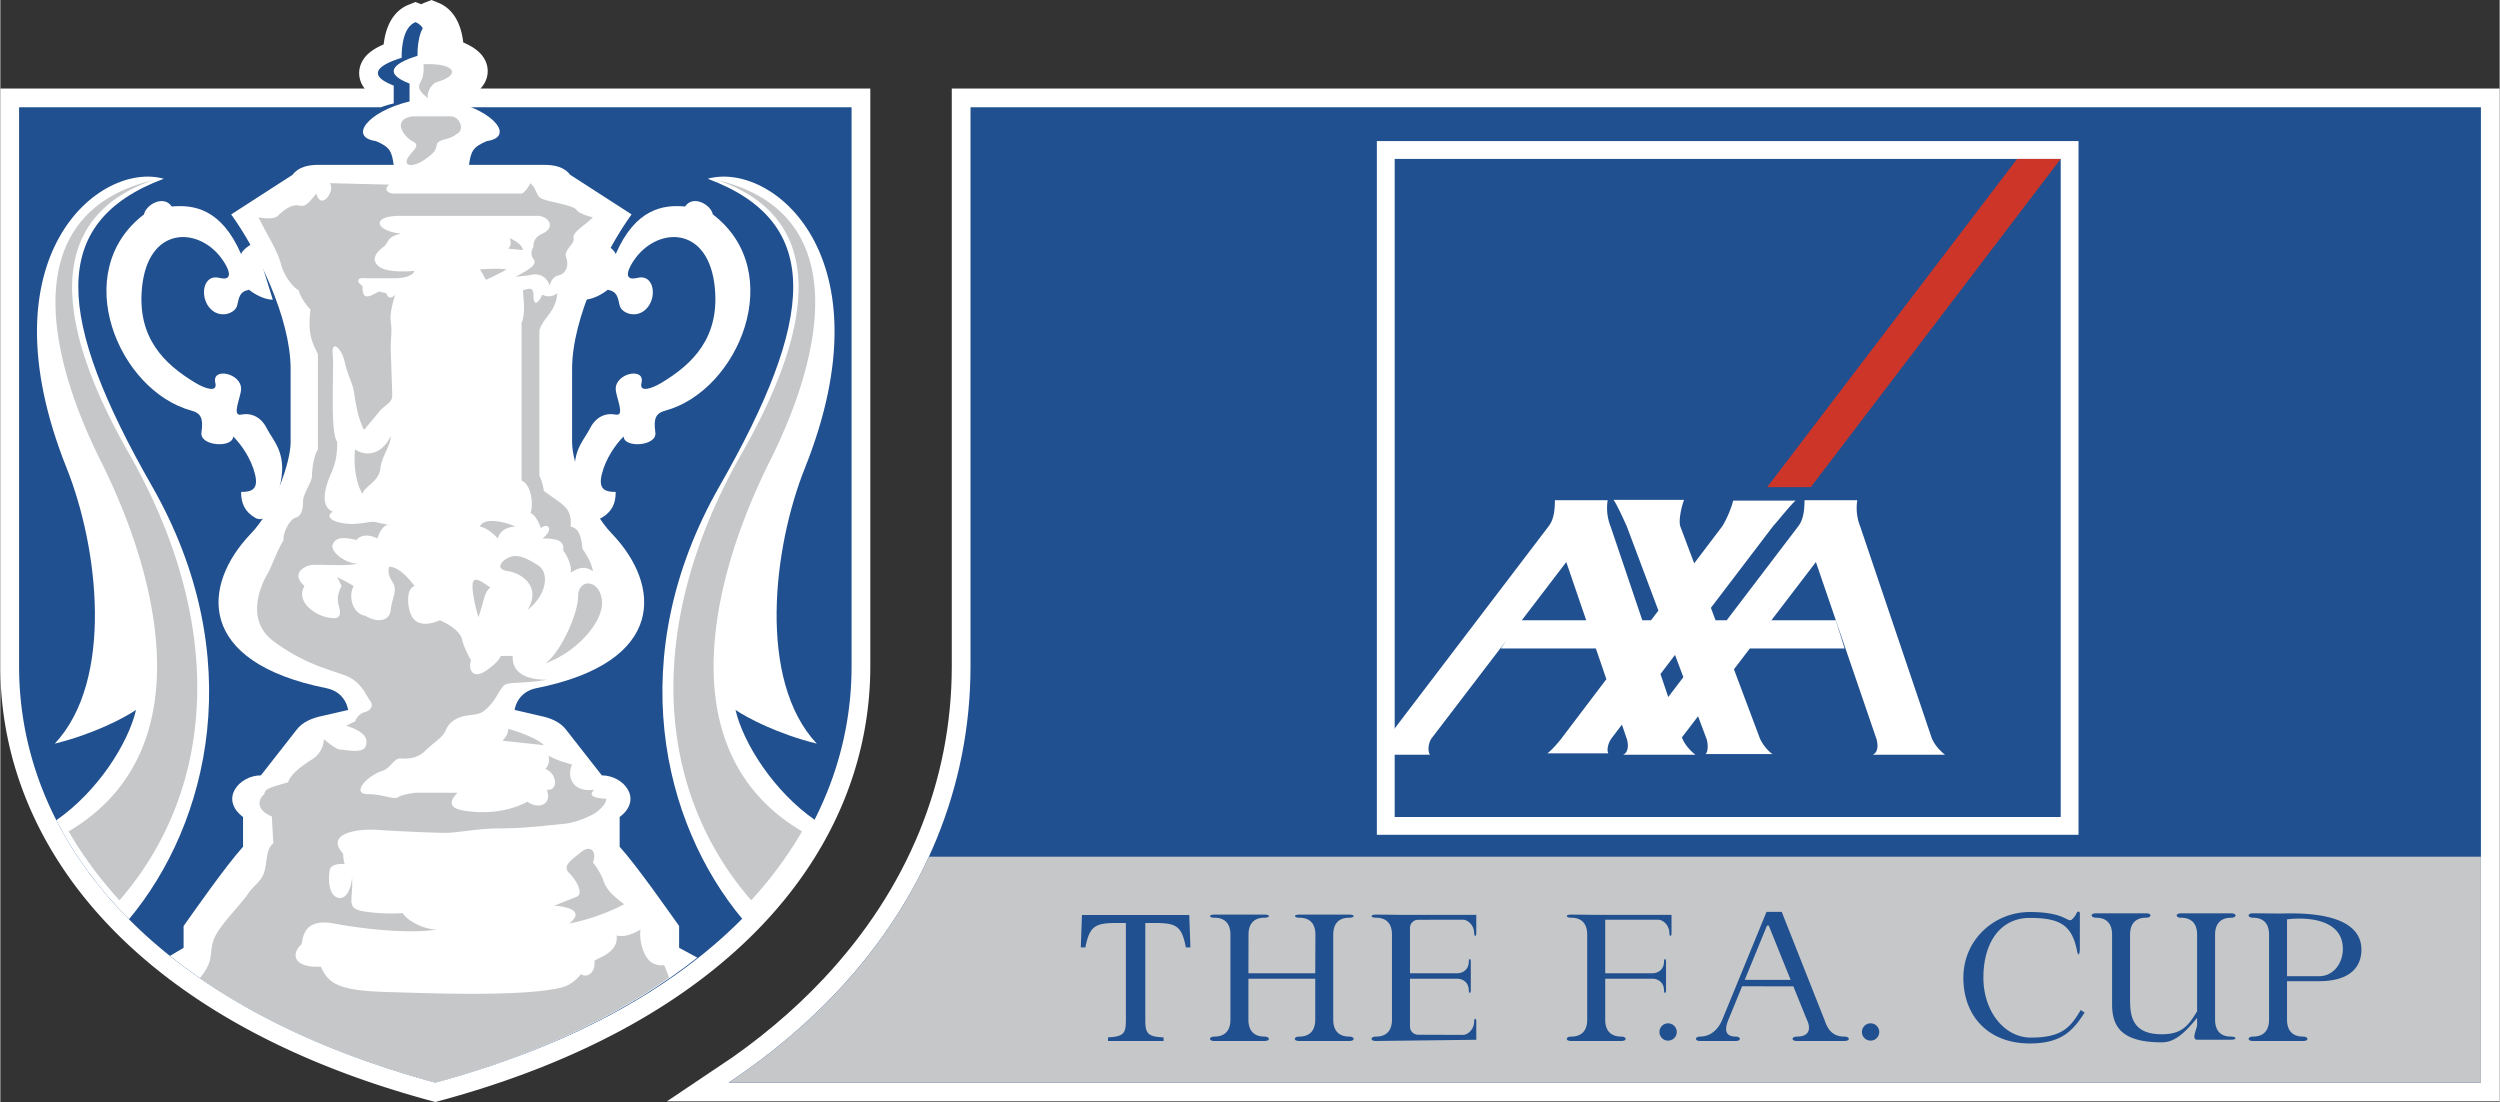<svg xmlns="http://www.w3.org/2000/svg" width="2500" height="1102" viewBox="0 0 212.83 93.842"><rect x="0" y="0" width="212.83" height="93.842" fill="#333333" stroke="none"/><path d="M211.235 9.137H82.615v47.606c0 10.207-3.925 19.783-11.352 27.693-2.681 2.856-5.768 5.44-9.235 7.753h149.207V9.137z" fill="#fff" stroke="#fff" stroke-width="3.19"/><path d="M40.106 9.137a10.308 10.308 0 0 0-1.545-.499v-1.52c2.194-.843 1.519-1.688-.675-2.363 0-1.519-.337-2.701-1.182-3.038-.31.124-.55.363-.731.689-.166-.237-.368-.42-.619-.52-.844.337-1.182 1.519-1.182 3.038-2.194.675-2.869 1.52-.675 2.363v1.52c-.395.094-.763.207-1.108.33H1.595v47.606c0 14.686 11.14 28.864 35.446 35.447 24.306-6.583 35.446-20.761 35.446-35.447V9.137H40.106z" fill="#fff" stroke="#fff" stroke-width="3.19"/><path d="M211.235 9.137H82.615v47.606c0 10.207-3.925 19.783-11.352 27.693-2.681 2.856-5.768 5.44-9.235 7.753h149.207V9.137z" fill="#20508f"/><path d="M211.235 72.948H79.068c-1.881 4.099-4.492 7.961-7.805 11.489-2.681 2.856-5.768 5.44-9.235 7.753h149.207V72.948z" fill="#c6c7c9"/><path d="M38.319 9.137a10.612 10.612 0 0 0-1.109-.33v-1.52c2.194-.844 1.52-1.688-.675-2.363 0-1.519-.337-2.701-1.181-3.038-.844.337-1.182 1.519-1.182 3.038-2.194.675-2.869 1.52-.675 2.363v1.52c-.395.094-.763.207-1.108.33H1.595v47.606c0 14.686 11.14 28.864 35.446 35.447 24.306-6.583 35.446-20.761 35.446-35.447V9.137H38.319z" fill="#20508f"/><path d="M4.765 69.845c1.508 2.959 3.563 5.795 6.187 8.434 6.848-8.201 10.245-22.384 1.953-36.895-8.102-14.179-8.946-22.449 1.013-26.163-5.401-1.52-15.526 6.505-8.271 24.643 2.701 6.751 4.051 18.061-1.013 23.462 3.376-.843 5.908-2.194 6.92-2.87-.675 2.87-3.281 6.961-6.789 9.389zM69.391 69.845c-1.508 2.959-3.563 5.795-6.187 8.434-6.848-8.201-10.245-22.384-1.953-36.895 8.102-14.179 8.946-22.449-1.013-26.163 5.401-1.52 15.527 6.505 8.271 24.643-2.701 6.751-4.051 18.061 1.013 23.462-3.376-.843-5.908-2.194-6.92-2.87.675 2.87 3.281 6.961 6.789 9.389zM117.217 12.014h59.752v59.077h-59.752z" fill="#fff"/><path d="M118.736 13.533v56.039h56.715V13.533h-56.715z" fill="#20508f"/><circle cx="142.019" cy="87.879" r=".739" fill="#20508f"/><circle cx="159.261" cy="87.879" r=".739" fill="#20508f"/><path d="M133.759 88.646c-.521 0-.456-.374 0-.374 1.176 0 1.371-.85 1.371-1.438v-7.249c0-.588-.194-1.437-1.371-1.437-.456 0-.521-.262 0-.262 1.045 0 1.569.018 2.025.018h6.526v1.567c0 .314-.182.276-.182 0 0-.708-.562-1.152-.951-1.152h-4.514v4.558h4.056c.389 0 .951-.277.951-.984 0-.275.173-.315.173 0v2.438c0 .314-.173.275-.173 0 0-.709-.562-.984-.951-.984h-4.056v3.486c0 .588.196 1.438 1.372 1.438.457 0 .522.374 0 .374h-4.276zM120.756 78.325a.696.696 0 0 0-.719.719v3.833h4.056c.39 0 .952-.277.952-.984 0-.275.173-.315.173 0v2.438c0 .314-.173.275-.173 0 0-.709-.562-.984-.952-.984h-4.056v4.049c0 .423.31.719.719.719l3.795.013c.389 0 .951-.444.951-1.152 0-.276.183-.315.183 0v1.567l-8.551.103c-.521 0-.456-.374 0-.374 1.176 0 1.371-.85 1.371-1.438v-7.249c0-.588-.195-1.437-1.371-1.437-.456 0-.521-.262 0-.262 1.045 0 1.569.018 2.025.018h6.526v1.567c0 .314-.183.276-.183 0 0-.708-.562-1.152-.951-1.152l-3.795.006zM110.614 77.886c-.521 0-.456.262 0 .262 1.176 0 1.371.849 1.371 1.437l-.014 3.292h-5.691l.008-3.292c0-.588.195-1.437 1.371-1.437.456 0 .521-.262 0-.262h-4.282c-.521 0-.456.262 0 .262 1.176 0 1.371.849 1.371 1.437v7.249c0 .588-.195 1.438-1.371 1.438-.456 0-.521.374 0 .374h4.275c.522 0 .457-.374 0-.374-1.176 0-1.372-.85-1.372-1.438v-3.486h5.691v3.486c0 .588-.196 1.438-1.372 1.438-.457 0-.522.374 0 .374h4.276c.521 0 .456-.374 0-.374-1.176 0-1.371-.85-1.371-1.438v-7.249c0-.588.195-1.437 1.371-1.437.456 0 .521-.262 0-.262h-4.261zM99.054 88.646h-4.731v-.308c1.475-.065 1.523-.437 1.523-1.636V78.6h-.875c-1.782 0-2.22.308-2.576 2.074h-.389l.098-2.755h9.139l.097 2.755h-.389c-.34-1.782-.794-2.074-2.577-2.074h-.875v8.28c0 1.102.195 1.41 1.556 1.458v.308zM157.039 88.646c.523 0 .458-.374 0-.374-1.174 0-1.485-.822-1.698-1.41l-3.645-9.209h-1.297l-3.767 9.181c-.241.588-.82 1.438-1.899 1.438-.419 0-.48.374 0 .374h3.054c.485 0 .424-.374 0-.374-1.089 0-.871-.85-.631-1.438l1.166-2.847.224-.548 1.894-4.617h.152l1.861 4.617h-3.908l-.224.548 4.363.006 1.151 2.841c.315.645.328 1.438-.847 1.438-.458 0-.523.374 0 .374h4.051zM182.729 77.774c.523 0 .457.374 0 .374-1.176 0-1.371.849-1.371 1.437v5.192c0 1.403-.074 3.297 2.701 3.297 1.698 0 2.259-.718 3.009-1.959v-6.526c0-.588-.195-1.437-1.371-1.437-.457 0-.523-.375 0-.375h4.273c.523 0 .459.375 0 .375-1.174 0-1.372.848-1.372 1.437v7.249c0 .587.198 1.437 1.372 1.437.459 0 .523.262 0 .262h-2.903c-.522 0 0-.98 0-1.241v-.626c-1.307 1.633-2.127 2.091-3.009 2.091-3.395 0-4.231-1.308-4.231-3.233v-5.943c0-.588-.196-1.437-1.372-1.437-.459 0-.523-.374 0-.374h4.274zM196.096 88.646c.522 0 .457-.374 0-.374-1.176 0-1.371-.85-1.371-1.438v-3.28h2.71c2.971 0 3.625-1.502 3.625-2.678l-1.582-.064c0 1.143-.737 2.318-2.043 2.318h-2.71v-4.84c1.175-.163 4.753-.255 4.753 2.521l1.582.064c0-3.461-5.942-3.083-6.988-3.083-.457 0-1.205-.018-2.251-.018-.521 0-.457.374 0 .374 1.176 0 1.374.849 1.374 1.437v7.249c0 .588-.198 1.438-1.374 1.438-.457 0-.521.374 0 .374h4.275zM176.856 81.031c-.429-2.198-1.373-2.865-4.036-2.865-2.471 0-3.952 2.039-3.952 5.095 0 2.816 1.748 5.096 4.051 5.096 2.707 0 3.39-.935 4.237-2.347l.333.213c-1.003 1.583-2.01 2.634-4.669 2.634-3.522 0-5.657-2.318-5.657-5.597 0-3.252 2.638-5.596 5.657-5.596 3.055 0 3.185.939 3.587.64.218-.223.347-.386.38-.517.099-.228.295-.196.295 0v3.005c0 .426-.126.705-.226.239z" fill="#20508f"/><path d="M159.447 64.271h6.151c-.422-.338-.886-.817-1.14-1.45l-6.076-17.977a4.255 4.255 0 0 1-.253-2.247h-4.494c0 .949-.127 1.677-.506 2.183l-6.121 8.039h-.949l-.397-1.058 5.315-6.981c.253-.253 1.456-1.772 1.899-2.152h-5.317c-.126.57-.569 1.646-.949 2.215l-2.371 3.128-1.174-3.128c-.19-.506.126-1.835.316-2.279h-6.013c.253.317.949 1.836 1.14 2.279l2.684 7.149-.627.827h-.743l-2.696-7.976a4.255 4.255 0 0 1-.253-2.247h-4.494c0 .949-.126 1.677-.507 2.183l-13.735 18.04-.328 1.45h3.924c-.253-.5-.04-1.134.138-1.387l6.396-8.37-.5.711h8.101l.894 2.612-3.825 5.047c-.19.253-.887 1.076-1.204 1.266h5.191c-.127-.253-.063-.823.316-1.329l.847-1.112.409 1.196c.123.368.218 1.128-.306 1.366h6.151c-.422-.338-.886-.817-1.139-1.45l-.008-.024 1.376-1.801.709 1.888c.126.317.189 1.076-.064 1.329h5.697c-.316-.189-.823-.759-1.076-1.329l-2.21-5.888 1.353-1.771h8.073l-.759-2.405h-5.476l3.788-4.957 5.149 15.042c.122.369.217 1.13-.307 1.368zm-29.886-11.452l3.787-4.957 1.696 4.957h-5.483zm12.47 6.536l-.662-1.958 1.239-1.628.711 1.894-1.288 1.692z" fill="#fff"/><path fill="#cd3529" d="M171.738 13.533l-21.28 27.948h3.712l21.281-27.948"/><path d="M59.352 81.548c-5.576 4.397-12.928 8.1-22.311 10.642-9.498-2.572-17.002-6.319-22.601-10.788l1.164-.69v-1.856c.844-1.181 3.544-5.064 5.063-6.752v-2.532c-2.025-1.52-.337-3.544 1.519-3.544l3.039-3.882c.506-.675 1.351-1.013 2.194-1.182l2.194-.507s-.169-1.519-1.857-1.856c-11.104-2.218-10.634-8.777-6.414-13.167 1.993-2.072 3.376-6.076 3.376-7.764v-6.246c0-4.388-2.869-10.127-5.063-13.166l5.232-3.376c.506-.675 1.35-.844 2.194-.844h6.414c-.169-1.182-.337-1.519-1.519-2.025-2.363-.337-.675-2.532 2.869-3.375v-1.52c-2.194-.843-1.52-1.688.675-2.363 0-1.519.337-2.701 1.182-3.038.844.337 1.182 1.519 1.182 3.038 2.194.675 2.87 1.52.675 2.363v1.52c3.544.844 5.232 3.038 2.869 3.375-1.182.506-1.35.844-1.519 2.025h6.414c.845 0 1.688.169 2.195.844l5.233 3.376c-2.194 3.038-5.064 8.777-5.064 13.166v6.246c0 1.688 1.383 5.692 3.376 7.764 4.22 4.389 4.689 10.948-6.414 13.167-1.688.337-1.857 1.856-1.857 1.856l2.194.507c.844.169 1.688.507 2.194 1.182l3.038 3.882c1.856 0 3.545 2.025 1.519 3.544v2.532c1.519 1.688 4.22 5.571 5.064 6.752v1.856l1.551.836z" fill="#fff"/><path d="M23.201 25.518c-1.013 0-2.025-.844-2.025-.844-.844.169-.844.675-1.013 1.35-.168.675-1.519 1.182-2.363.169s-.506-2.87.844-2.532c1.351.338.76-.9.169-1.688-2.025-2.701-6.246-2.701-6.752 2.532-.408 4.214 1.827 6.464 4.558 8.102.844.506 1.896.835 1.688 0-.337-1.35 2.194-.854 2.194.506 0 .675-.844 2.363 0 2.194.844-.169 1.688.169 2.194 1.182.507 1.013 1.688 2.025 1.182 4.557-.507 2.532-1.351 3.544-2.194 3.039-.844-.506-1.182-1.182-1.182-2.194.844 0 1.519-.169 1.182-1.52-.338-1.35-1.182-2.531-1.857-3.207 0 1.013-2.87.843-2.701-.338s-.029-1.636-.844-1.856c-6.246-1.688-10.465-11.816-4.051-16.71.169-.844 1.688-1.688 2.363-.675 1.856-.169 4.22.168 5.908 4.051.168-.506 1.182-1.013 1.182-1.013M49.701 25.518c1.013 0 2.026-.844 2.026-.844.844.169.844.675 1.013 1.35.168.675 1.519 1.182 2.363.169s.507-2.87-.844-2.532c-1.351.338-.759-.9-.169-1.688 2.025-2.701 6.246-2.701 6.751 2.532.408 4.214-1.826 6.464-4.557 8.102-.844.506-1.896.835-1.688 0 .338-1.35-2.194-.854-2.194.506 0 .675.844 2.363 0 2.194-.844-.169-1.688.169-2.194 1.182s-1.688 2.025-1.181 4.557c.506 2.532 1.35 3.544 2.194 3.039.844-.506 1.181-1.182 1.181-2.194-.844 0-1.519-.169-1.181-1.52.337-1.35 1.181-2.531 1.856-3.207 0 1.013 2.87.843 2.701-.338s.029-1.636.844-1.856c6.245-1.688 10.465-11.816 4.051-16.71-.169-.844-1.688-1.688-2.363-.675-1.857-.169-4.22.168-5.908 4.051-.168-.506-1.181-1.013-1.181-1.013" fill="#fff"/><path d="M10.147 76.665a33.692 33.692 0 0 1-4.334-5.866c11.353-6.713 7.808-21.398 2.745-31.525-5.064-10.127-6.583-21.268 4.431-23.926-6.963 2.405-10.254 8.861-2.025 23.293 8.228 14.432 7.483 28.449-.817 38.024zM36.029 5.473c2.658-.126 3.292.886 1.139 1.519-.438.129-.886.886-.759 1.393-.38-.38-1.013-.759-.633-1.393.379-.633.253-1.519.253-1.519zM35.143 9.904h3.165c.886 0 1.266 1.266.506 1.52-.506.506-1.52.379-1.646.886s-.126.633-1.013 1.266c-.886.633-1.772.633-1.519 0s1.266-1.139.506-1.52c-.759-.38-1.898-1.899.001-2.152z" fill="#c6c7c9"/><path d="M16.979 83.286c5.263 3.639 11.933 6.702 20.062 8.904 8.111-2.197 14.67-5.31 19.91-8.94l-.415-1.06s-.76.126-1.266-.38-.886-1.646-.759-2.658c0 0-1.139.76-2.026.506.127 1.393-1.266 1.772-1.898 2.152.126 1.013-.633 1.52-1.14 1.14 0 0-.633.886-1.646 1.139-3.215.804-11.014.506-15.065.38-4.051-.127-4.811-.76-5.443-2.152-2.405.126-2.532-1.14-1.646-1.899.127-.506.127-2.279 2.785-1.772 2.659.506 6.583.886 8.735.506-1.013 0-2.405-.633-2.912-1.393 0 0-1.393.126-3.165-.126-1.772-.253-1.013-.886-1.14-2.912-.126 1.393-.759 2.025-1.393 1.646-.633-.38-.633-1.646-.506-2.279.127-.634 1.266-.507 1.266-.507s-.126-.379-.126-.886c-1.519-1.646 1.013-2.152 2.912-2.025 1.899.126 4.811.252 5.823.252s2.659-.379 4.684-.379 3.924-.253 5.317-.38 2.659-.886 2.659-.886 1.012-.633 1.012-1.266c0 0-1.899 0-1.012-.76-1.772.253-2.406-1.012-1.899-2.152 0 0-1.139-.253-2.025-.759 0 0 .253.633-.253 1.14 1.013.379 1.14 1.898.127 1.772.506 1.393-.886 1.646-1.646 1.013 0 0-.633.38-1.646.633s-2.279.379-3.798.126-1.013-1.013-.506-1.52h-3.544s-1.14.126-1.519.38c-.38.253-1.266-.254-2.532-.254s-.506-1.012.253-1.519c.759-.506.886-.38 1.266-.633.38-.254.76-.887 1.14-.887s1.393.127 2.152-.633c.76-.759 1.52-1.139 1.772-1.772.253-.633.886-1.14 1.899-1.266 1.013-.127 1.139-.127 1.772-.76s.886-1.392 1.266-1.772c.38-.379 1.646-.126 3.671-.506-2.912 0-2.912-1.52-2.912-2.026h-1.013s-.127.506-1.266 1.266-1.519-.126-1.266-.886c0 0-.633-1.14-.759-1.772-.126-.633-1.013-1.267-1.899-1.646 0 0-1.772.886-2.405-.38-.358-.716-.506-2.279.253-2.532 0 0-1.14-1.646-2.152-1.646 0 0-.253.506.253 1.266.507.76 0 1.266-.126 2.405s-1.393 1.013-2.152.506c-1.013-.126-1.519-1.519-1.013-2.532 0 0-.38-.253-1.393-.76l.379.76s-.506.759-.253 1.646c.253.886.126 1.266-1.013 1.013-1.14-.253-2.659-1.393-1.899-2.658-1.139-1.013-.126-1.646.506-1.772s2.658.126 4.051-.126c-1.013 0-2.406-1.013-2.152-1.646.253-.633.886-.633 2.025-.38.633-.759 1.772-.126 1.772-.126s.38-1.267 1.013-1.14c0 0-.633-.127-1.139-.253-.507-.127-1.266.253-2.532.126-1.266-.126-1.772-.633-1.139-1.012-1.14-.506-.633-2.152-.126-3.292.506-1.14.506-2.026.506-2.659-.633-.759-.253-6.203-.38-7.469-.126-1.266.759-.507 1.013.633.253 1.139.633 1.772.76 2.405.126.633.253 2.152.886 3.418 0 0 .76-.886 1.266-1.519.506-.633 1.139-.76 1.139-1.393s-.126-3.544-.126-4.178c0-.633.126-1.393 0-2.152-.126-.76.38-2.279.38-2.279s-.506.633-.76-.127c-.759-.126-.379-.253-1.139.127s-.886 0-.886-.76c-.506-.253-.506-.76.253-.633h2.405c1.013 0 1.646-.253 1.773-.633 0 0-2.279.253-3.039-.38s-.126-1.266.38-1.646c.506-.38.253-.886 1.519-1.139-2.279-.253-2.532-1.519-.126-1.519h11.9c1.139.253 1.139 1.139.253 1.519s-.759 1.139-.759 1.139-.38.506 0 1.013c.379.506-.38.886-1.52 1.519l1.139-.126c.887-.253 1.52.126 1.773.886 0 0 .126-.76.759-.886.633-.127.886-.886.633-1.519-.253-.633.76-1.14.633-1.646s.886-1.013 1.646-1.772c0 0-1.139-.253-1.393-.633-.253-.38-2.025-.633-2.785-.886-.759-.253-.443-.696-1.139-1.393 0 0-.38.76-.759.886H33.497c-.506 0-.886-.38-.379-.76l-5.064-.126c.506.633-.759 2.405-1.139.886-.76.886-.886 1.139-1.519 1.013s-1.393.506-1.772.886-1.646.126-1.646.126c.759 1.519 1.646 2.912 1.899 3.924.253 1.013 1.013 2.025 1.519 2.279.253.886 1.013 1.646 1.013 1.646-.253 2.026.126 2.786.633 3.798v8.102c-.38.633-.506 1.772-.506 2.279s-.759 1.52-.759 2.152-.127 1.266-.633 1.393c-.506.126-1.139 1.393-1.013 1.898-.633 1.013-1.013 2.279-1.393 2.912-.38.633-2.025 3.797.506 5.697 2.532 1.899 4.684 2.406 6.077 2.912 1.393.506 1.772 1.646 2.152 2.152.38.506 0 .886-.506 1.012s-.759.76-.759.76l-.76.38c1.646.506 1.899 1.139 1.646 1.772-.253.633-1.772.253-2.152.253s-1.393-.886-1.393-.886c0 .76-.506 1.393-.886 1.646-.379.253-1.898 1.14-2.152 2.026-1.266.379-2.025.506-2.025 1.012-.633.507-.633 1.393.633 1.899l.126 2.279c-.633.506-.506 1.519-.759 2.405-.253.886-.886 1.14-1.393 1.899-.506.759-1.772 2.025-2.532 3.165-.76 1.14-.506 1.899-.76 2.658-.255.763-.822 1.354-.822 1.354zM63.936 76.665a33.692 33.692 0 0 0 4.334-5.866c-11.353-6.713-7.809-21.398-2.745-31.525 5.063-10.127 6.583-21.268-4.431-23.926 6.963 2.405 10.254 8.861 2.025 23.293-8.228 14.432-7.483 28.449.817 38.024z" fill="#c6c7c9"/><path d="M48.435 78.645c2.659-.506 4.684-1.646 4.684-1.646-1.013-.76-1.52-1.266-1.772-2.026s-.886-1.52-.886-1.52c.38-1.012-.253-1.519-1.013-.886-.76.633-1.646 1.139-1.013 1.772s1.266 1.773.633 2.026l-1.898.759c1.645.128 2.404.634 1.265 1.521zM43.245 62.061c0 .632-.506 1.013-.506 1.013l3.544.379c-.76-.76-3.038-1.392-3.038-1.392zM46.409 56.491c2.786-1.013 5.064-3.671 4.811-5.444-.253-1.772-2.025-1.772-2.025-.253 0 1.519-1.52 4.81-2.786 5.697zM44.891 51.933c1.646-1.266 1.899-3.165.886-3.798s-1.772-1.013-2.532-.633-1.013 1.013 0 1.139c1.013.127 2.911 1.267 1.646 3.292zM40.713 52.566c.506-1.519.506-2.152 1.013-2.532-.76-.506-1.519-1.139-1.519-.126s.506 2.658.506 2.658zM40.839 44.844c.76.127 1.519 1.013 1.519 1.013.253-.886 1.139-1.013 1.519-1.013-1.139-.507-2.784-.76-3.038 0zM46.156 45.857c1.139 0 1.899.126 1.772 1.012.38.506.759 1.393.633 1.899.633-.379 1.139-.633 1.899-.126-.126-.886-.886-1.899-.886-1.899-.126-1.266-.379-1.772-1.013-1.899.126-1.393-.506-1.772-1.392-2.405l-.887-.633s.126.886 0 0-.379-1.266-.379-1.266V28.133c.253-.759.506-.886 1.013-1.646a3.016 3.016 0 0 0 .506-1.519c-.633.507-1.266.127-1.266.127-.506 1.013-.759.759-.759.126s-.127-.76-.887-.506c0 .633.253 1.899-.126 2.785v13.419c.886.38 1.013 2.152.759 2.785.506.127.886 1.266.886 1.266.634-.506 1.14.127.127.887zM33.244 37.122c0 .886-.759 1.646-.886 2.785-.126 1.139-1.393 1.519-1.519 2.152-.633-1.013-.759-2.785-.633-3.798.886.633 2.278.506 3.038-1.139zM40.839 22.943c.253.38.506.886.506.886.886-.379 1.772-.886 1.772-.886-.885-.127-2.278 0-2.278 0zM43.371 20.285c.253.633-.126.886-.126.886l1.266.126c-.127-.633-1.14-1.012-1.14-1.012z" fill="#c6c7c9"/></svg>